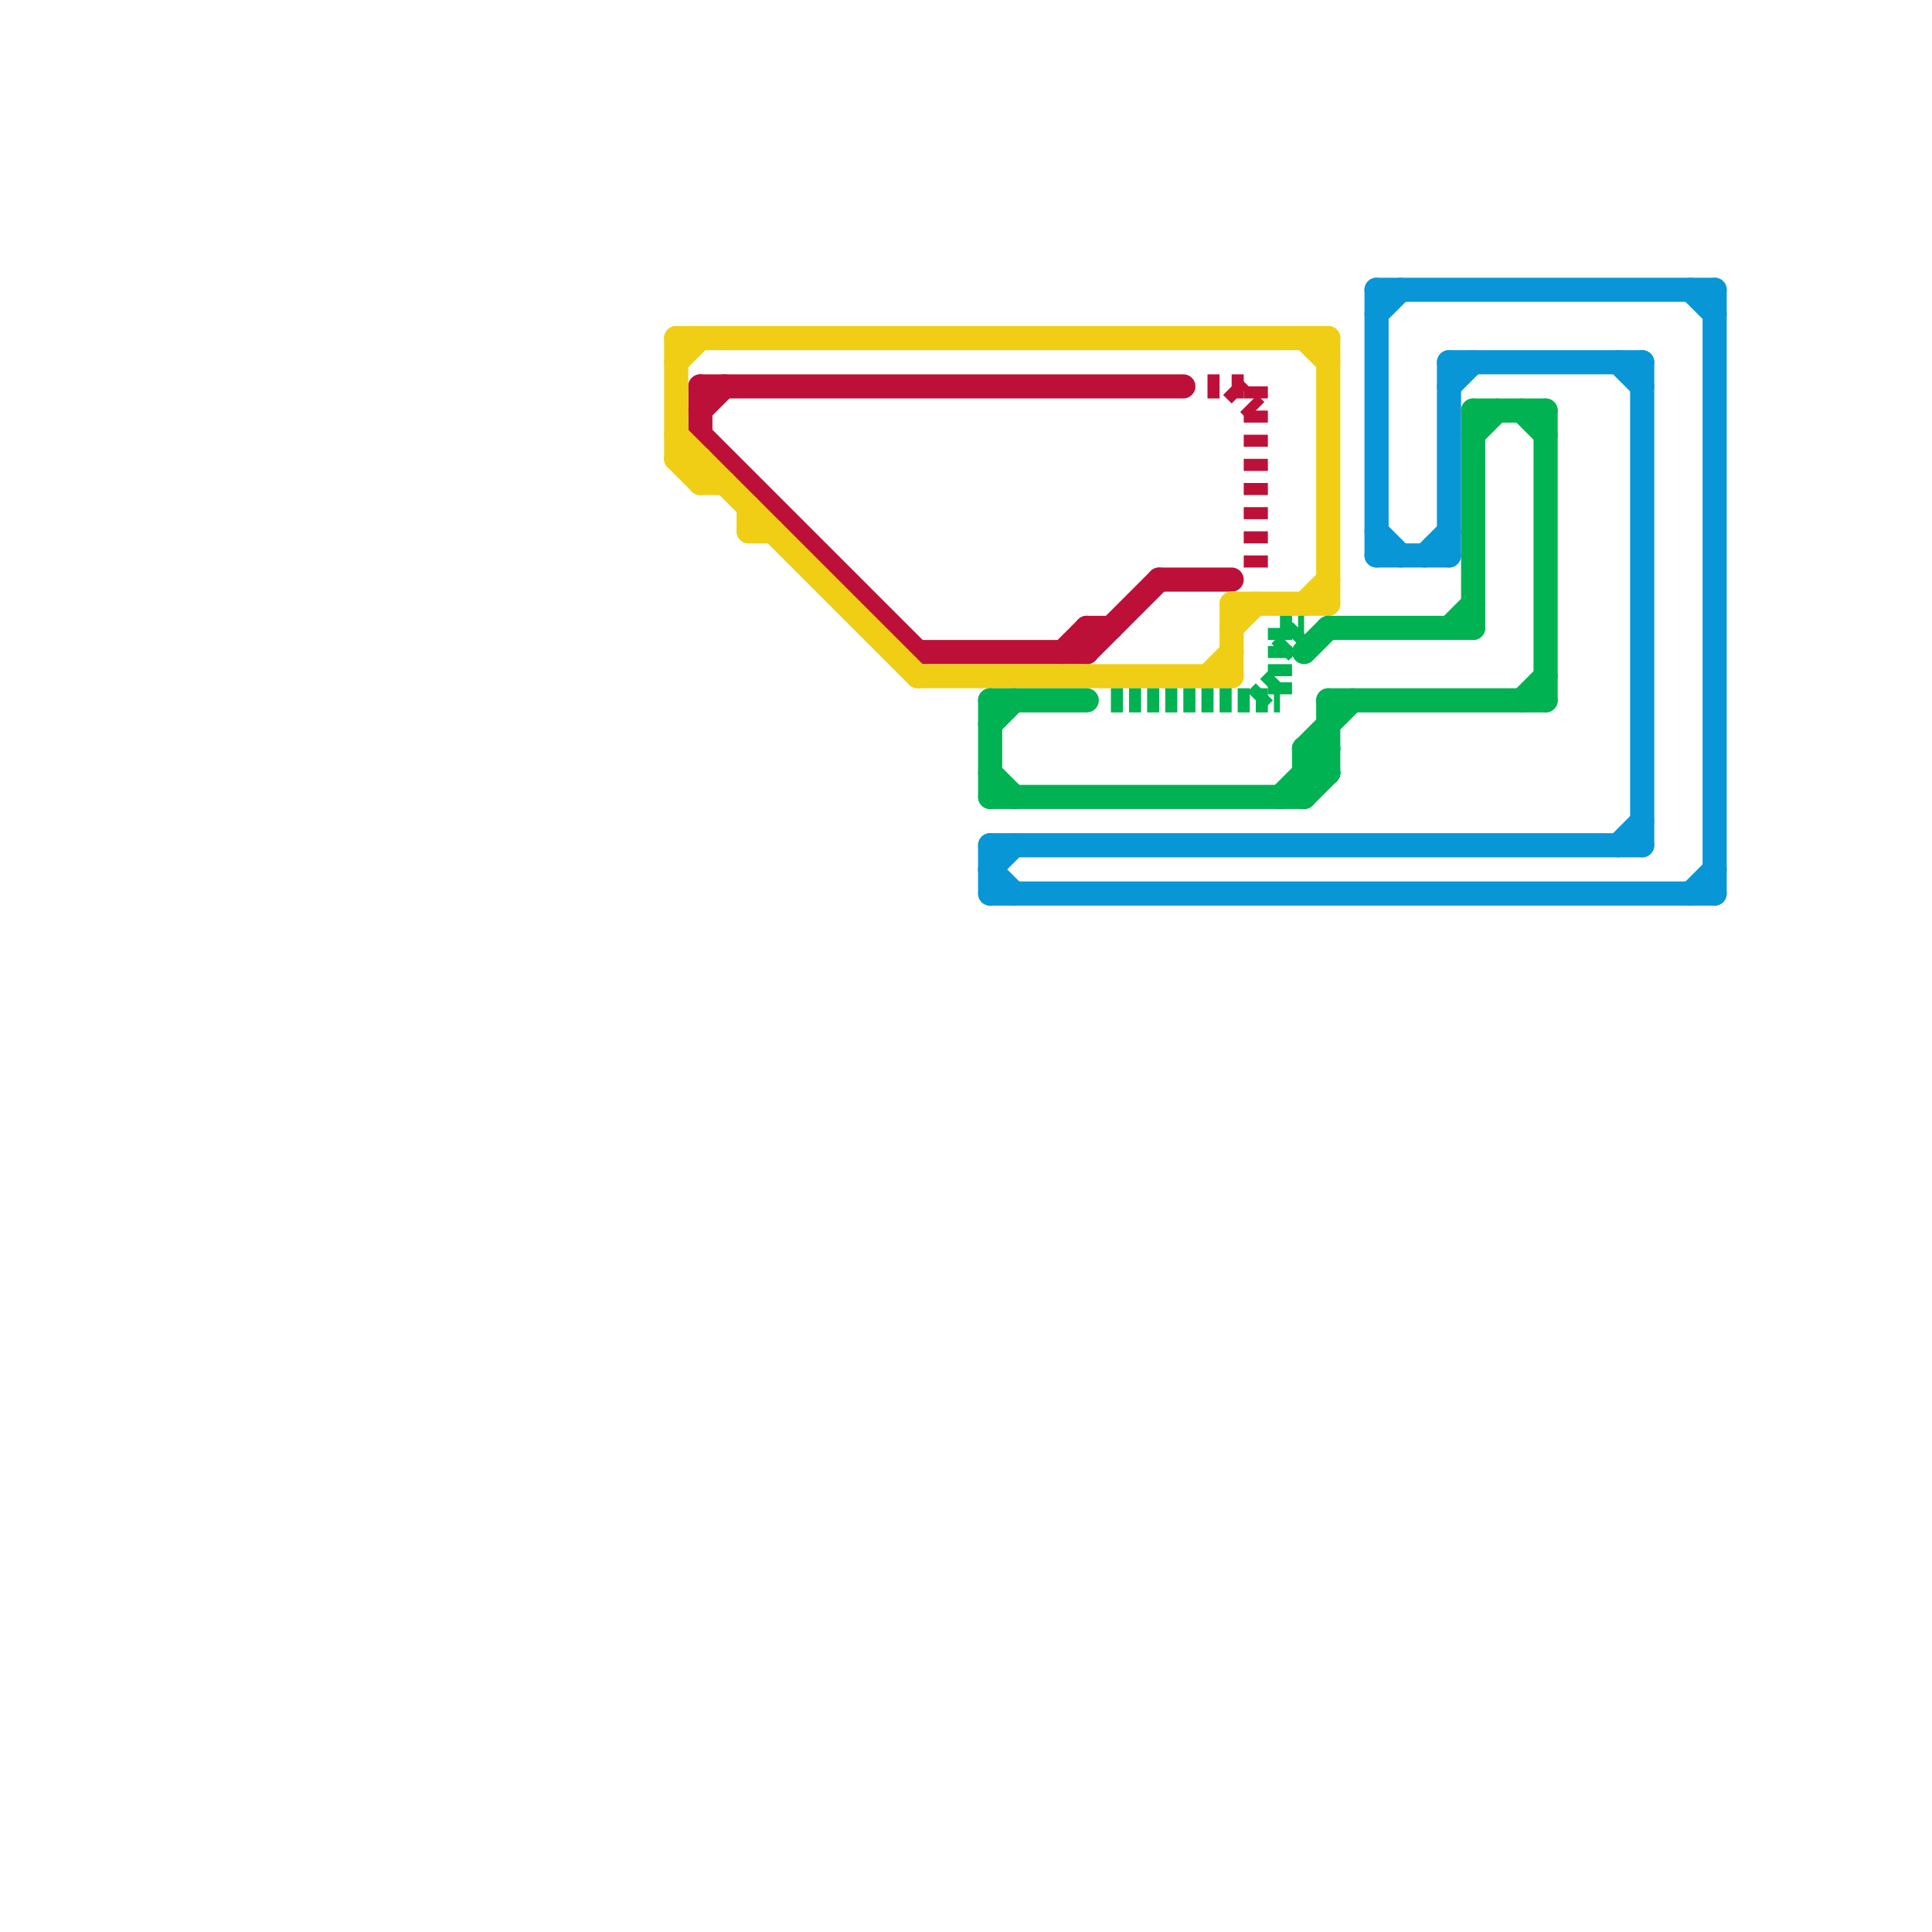 
<svg version="1.1" xmlns="http://www.w3.org/2000/svg" viewBox="0 0 80 80">
<style>text { font: 1px Helvetica; font-weight: 600; white-space: pre; dominant-baseline: central; } line { stroke-width: 1; fill: none; stroke-linecap: round; stroke-linejoin: round; } .c0 { stroke: #bd1038 } .c1 { stroke: #f0ce15 } .c2 { stroke: #00b251 } .c3 { stroke: #0896d7 } .w1 { stroke-width: 1; }.l3 { stroke-dasharray: .5 .25; stroke-linecap: butt; }.l2 { stroke-dasharray: .5 .5; stroke-linecap: butt; }</style><defs><g id="wm-xf"><circle r="1.2" fill="#000"/><circle r="0.9" fill="#fff"/><circle r="0.6" fill="#000"/><circle r="0.3" fill="#fff"/></g><g id="wm"><circle r="0.6" fill="#000"/><circle r="0.3" fill="#fff"/></g></defs><line class="c0 " x1="29" y1="16" x2="29" y2="18"/><line class="c0 " x1="45" y1="26" x2="45" y2="27"/><line class="c0 " x1="48" y1="24" x2="51" y2="24"/><line class="c0 " x1="29" y1="17" x2="30" y2="16"/><line class="c0 " x1="44" y1="27" x2="45" y2="26"/><line class="c0 " x1="29" y1="18" x2="38" y2="27"/><line class="c0 " x1="38" y1="27" x2="45" y2="27"/><line class="c0 " x1="29" y1="16" x2="49" y2="16"/><line class="c0 " x1="45" y1="27" x2="48" y2="24"/><line class="c0 " x1="45" y1="26" x2="46" y2="26"/><line class="c0 l2" x1="52" y1="16" x2="52" y2="24"/><line class="c0 l2" x1="51" y1="16" x2="52" y2="17"/><line class="c0 l2" x1="50" y1="16" x2="52" y2="16"/><line class="c1 " x1="31" y1="21" x2="31" y2="22"/><line class="c1 " x1="50" y1="28" x2="51" y2="27"/><line class="c1 " x1="54" y1="25" x2="55" y2="24"/><line class="c1 " x1="29" y1="19" x2="29" y2="20"/><line class="c1 " x1="28" y1="19" x2="29" y2="20"/><line class="c1 " x1="29" y1="20" x2="30" y2="20"/><line class="c1 " x1="28" y1="14" x2="28" y2="19"/><line class="c1 " x1="28" y1="14" x2="55" y2="14"/><line class="c1 " x1="54" y1="14" x2="55" y2="15"/><line class="c1 " x1="51" y1="25" x2="55" y2="25"/><line class="c1 " x1="38" y1="28" x2="51" y2="28"/><line class="c1 " x1="31" y1="22" x2="32" y2="22"/><line class="c1 " x1="28" y1="19" x2="29" y2="19"/><line class="c1 " x1="28" y1="18" x2="38" y2="28"/><line class="c1 " x1="55" y1="14" x2="55" y2="25"/><line class="c1 " x1="51" y1="25" x2="51" y2="28"/><line class="c1 " x1="51" y1="26" x2="52" y2="25"/><line class="c1 " x1="28" y1="15" x2="29" y2="14"/><line class="c2 " x1="41" y1="30" x2="42" y2="29"/><line class="c2 " x1="54" y1="31" x2="56" y2="29"/><line class="c2 " x1="54" y1="33" x2="55" y2="32"/><line class="c2 " x1="61" y1="17" x2="61" y2="26"/><line class="c2 " x1="61" y1="18" x2="62" y2="17"/><line class="c2 " x1="54" y1="32" x2="55" y2="32"/><line class="c2 " x1="41" y1="32" x2="42" y2="33"/><line class="c2 " x1="54" y1="31" x2="55" y2="32"/><line class="c2 " x1="54" y1="27" x2="55" y2="26"/><line class="c2 " x1="55" y1="26" x2="61" y2="26"/><line class="c2 " x1="41" y1="29" x2="45" y2="29"/><line class="c2 " x1="41" y1="33" x2="54" y2="33"/><line class="c2 " x1="55" y1="29" x2="64" y2="29"/><line class="c2 " x1="64" y1="17" x2="64" y2="29"/><line class="c2 " x1="53" y1="33" x2="55" y2="31"/><line class="c2 " x1="54" y1="31" x2="54" y2="33"/><line class="c2 " x1="63" y1="29" x2="64" y2="28"/><line class="c2 " x1="54" y1="31" x2="55" y2="31"/><line class="c2 " x1="61" y1="17" x2="64" y2="17"/><line class="c2 " x1="55" y1="29" x2="55" y2="32"/><line class="c2 " x1="63" y1="17" x2="64" y2="18"/><line class="c2 " x1="60" y1="26" x2="61" y2="25"/><line class="c2 " x1="41" y1="29" x2="41" y2="33"/><line class="c2 l3" x1="53" y1="26" x2="54" y2="26"/><line class="c2 l3" x1="53" y1="27" x2="54" y2="26"/><line class="c2 l3" x1="52" y1="29" x2="53" y2="28"/><line class="c2 l3" x1="53" y1="26" x2="53" y2="29"/><line class="c2 l3" x1="46" y1="29" x2="53" y2="29"/><line class="c3 " x1="70" y1="37" x2="71" y2="36"/><line class="c3 " x1="57" y1="12" x2="71" y2="12"/><line class="c3 " x1="67" y1="35" x2="68" y2="34"/><line class="c3 " x1="41" y1="35" x2="41" y2="37"/><line class="c3 " x1="41" y1="36" x2="42" y2="35"/><line class="c3 " x1="57" y1="22" x2="58" y2="23"/><line class="c3 " x1="41" y1="37" x2="71" y2="37"/><line class="c3 " x1="67" y1="15" x2="68" y2="16"/><line class="c3 " x1="60" y1="16" x2="61" y2="15"/><line class="c3 " x1="60" y1="15" x2="68" y2="15"/><line class="c3 " x1="60" y1="15" x2="60" y2="23"/><line class="c3 " x1="70" y1="12" x2="71" y2="13"/><line class="c3 " x1="71" y1="12" x2="71" y2="37"/><line class="c3 " x1="41" y1="36" x2="42" y2="37"/><line class="c3 " x1="41" y1="35" x2="68" y2="35"/><line class="c3 " x1="59" y1="23" x2="60" y2="22"/><line class="c3 " x1="57" y1="23" x2="60" y2="23"/><line class="c3 " x1="68" y1="15" x2="68" y2="35"/><line class="c3 " x1="57" y1="12" x2="57" y2="23"/><line class="c3 " x1="57" y1="13" x2="58" y2="12"/>
</svg>
